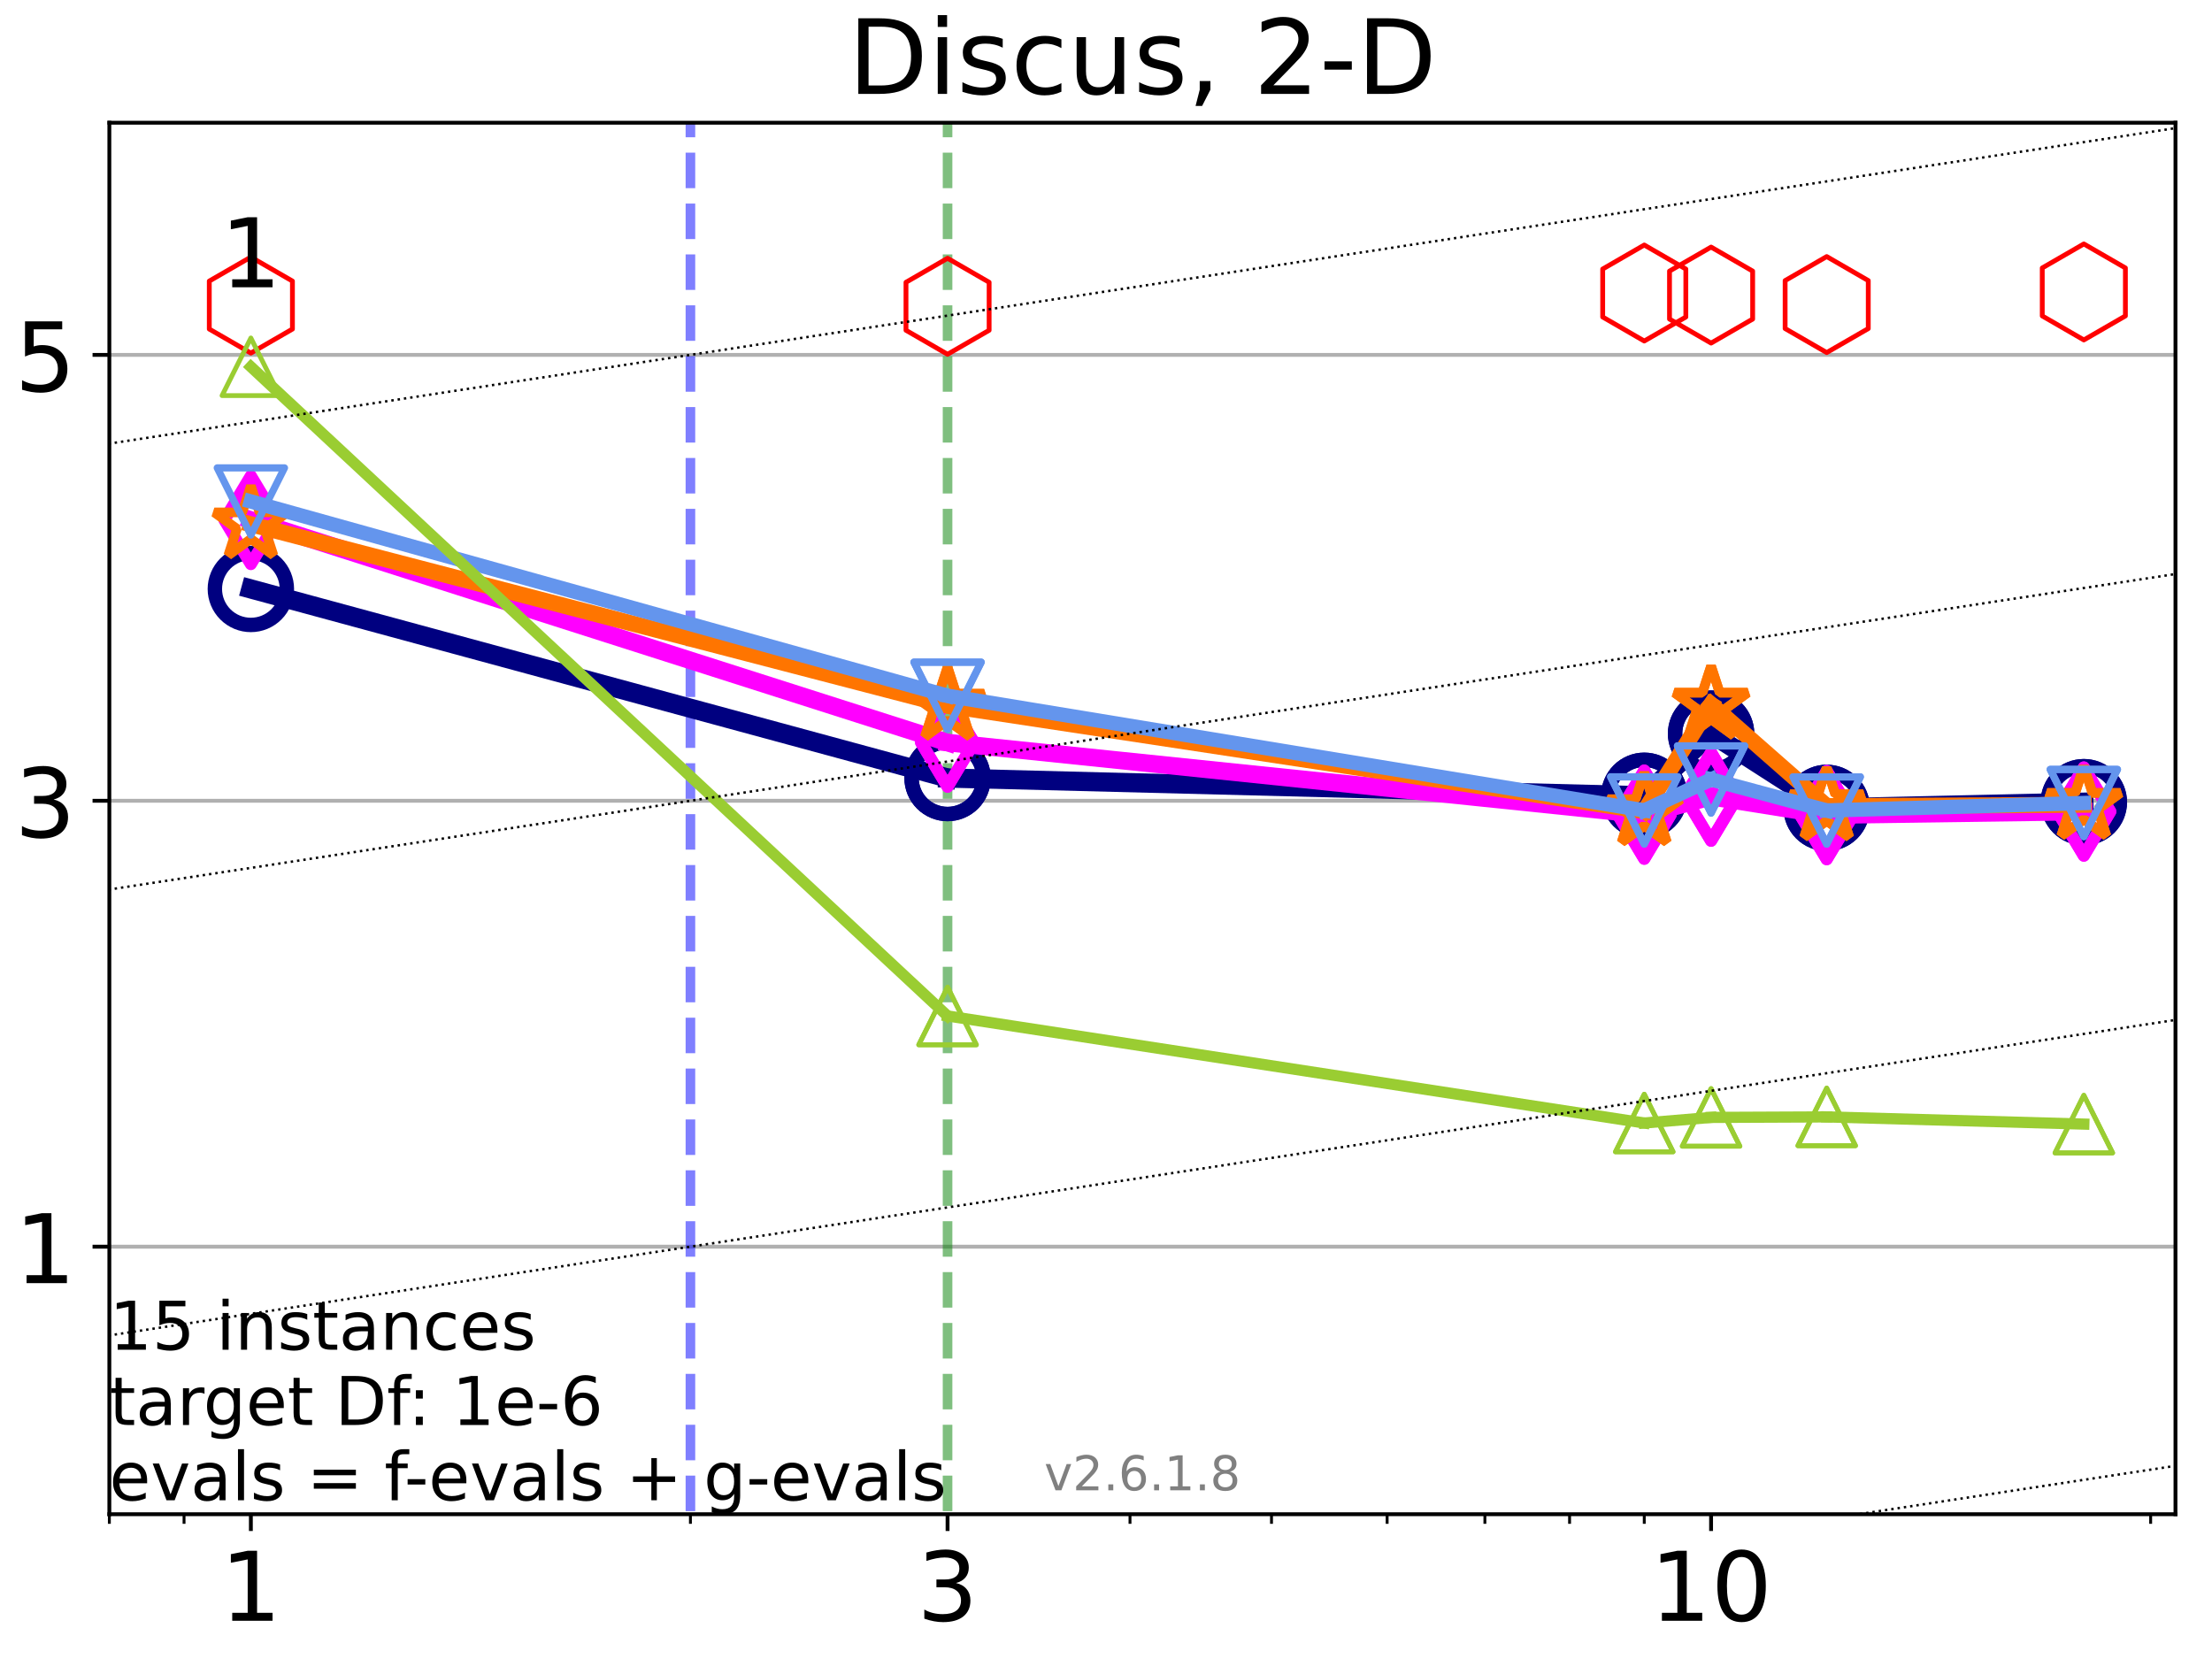 <?xml version="1.0" encoding="utf-8" standalone="no"?>
<!DOCTYPE svg PUBLIC "-//W3C//DTD SVG 1.1//EN"
  "http://www.w3.org/Graphics/SVG/1.1/DTD/svg11.dtd">
<!-- Created with matplotlib (https://matplotlib.org/) -->
<svg height="345.6pt" version="1.1" viewBox="0 0 460.8 345.6" width="460.8pt" xmlns="http://www.w3.org/2000/svg" xmlns:xlink="http://www.w3.org/1999/xlink">
 <defs>
  <style type="text/css">*{stroke-linecap:butt;stroke-linejoin:round;}</style>
 </defs>
 <g id="figure_1">
  <g id="patch_1">
   <path d="M 0 345.6 
L 460.8 345.6 
L 460.8 0 
L 0 0 
z
" style="fill:#ffffff;"/>
  </g>
  <g id="axes_1">
   <g id="patch_2">
    <path d="M 22.78 315.44 
L 453.192 315.44 
L 453.192 25.56 
L 22.78 25.56 
z
" style="fill:#ffffff;"/>
   </g>
   <g id="matplotlib.axis_1">
    <g id="xtick_1">
     <g id="line2d_1">
      <defs>
       <path d="M 0 0 
L 0 3.5 
" id="m866931b158" style="stroke:#000000;stroke-width:0.8;"/>
      </defs>
      <g>
       <use style="stroke:#000000;stroke-width:0.8;" x="52.259" xlink:href="#m866931b158" y="315.44"/>
      </g>
     </g>
     <g id="text_1">
      <!-- 1 -->
      <g transform="translate(45.897 337.637)scale(0.2 -0.2)">
       <defs>
        <path d="M 12.406 8.297 
L 28.516 8.297 
L 28.516 63.922 
L 10.984 60.406 
L 10.984 69.391 
L 28.422 72.906 
L 38.281 72.906 
L 38.281 8.297 
L 54.391 8.297 
L 54.391 0 
L 12.406 0 
z
" id="DejaVuSans-49"/>
       </defs>
       <use xlink:href="#DejaVuSans-49"/>
      </g>
     </g>
    </g>
    <g id="xtick_2">
     <g id="line2d_2">
      <g>
       <use style="stroke:#000000;stroke-width:0.8;" x="197.394" xlink:href="#m866931b158" y="315.44"/>
      </g>
     </g>
     <g id="text_2">
      <!-- 3 -->
      <g transform="translate(191.032 337.637)scale(0.2 -0.2)">
       <defs>
        <path d="M 40.578 39.312 
Q 47.656 37.797 51.625 33 
Q 55.609 28.219 55.609 21.188 
Q 55.609 10.406 48.188 4.484 
Q 40.766 -1.422 27.094 -1.422 
Q 22.516 -1.422 17.656 -0.516 
Q 12.797 0.391 7.625 2.203 
L 7.625 11.719 
Q 11.719 9.328 16.594 8.109 
Q 21.484 6.891 26.812 6.891 
Q 36.078 6.891 40.938 10.547 
Q 45.797 14.203 45.797 21.188 
Q 45.797 27.641 41.281 31.266 
Q 36.766 34.906 28.719 34.906 
L 20.219 34.906 
L 20.219 43.016 
L 29.109 43.016 
Q 36.375 43.016 40.234 45.922 
Q 44.094 48.828 44.094 54.297 
Q 44.094 59.906 40.109 62.906 
Q 36.141 65.922 28.719 65.922 
Q 24.656 65.922 20.016 65.031 
Q 15.375 64.156 9.812 62.312 
L 9.812 71.094 
Q 15.438 72.656 20.344 73.438 
Q 25.25 74.219 29.594 74.219 
Q 40.828 74.219 47.359 69.109 
Q 53.906 64.016 53.906 55.328 
Q 53.906 49.266 50.438 45.094 
Q 46.969 40.922 40.578 39.312 
z
" id="DejaVuSans-51"/>
       </defs>
       <use xlink:href="#DejaVuSans-51"/>
      </g>
     </g>
    </g>
    <g id="xtick_3">
     <g id="line2d_3">
      <g>
       <use style="stroke:#000000;stroke-width:0.8;" x="356.449" xlink:href="#m866931b158" y="315.44"/>
      </g>
     </g>
     <g id="text_3">
      <!-- 10 -->
      <g transform="translate(343.724 337.637)scale(0.2 -0.2)">
       <defs>
        <path d="M 31.781 66.406 
Q 24.172 66.406 20.328 58.906 
Q 16.5 51.422 16.5 36.375 
Q 16.5 21.391 20.328 13.891 
Q 24.172 6.391 31.781 6.391 
Q 39.453 6.391 43.281 13.891 
Q 47.125 21.391 47.125 36.375 
Q 47.125 51.422 43.281 58.906 
Q 39.453 66.406 31.781 66.406 
z
M 31.781 74.219 
Q 44.047 74.219 50.516 64.516 
Q 56.984 54.828 56.984 36.375 
Q 56.984 17.969 50.516 8.266 
Q 44.047 -1.422 31.781 -1.422 
Q 19.531 -1.422 13.062 8.266 
Q 6.594 17.969 6.594 36.375 
Q 6.594 54.828 13.062 64.516 
Q 19.531 74.219 31.781 74.219 
z
" id="DejaVuSans-48"/>
       </defs>
       <use xlink:href="#DejaVuSans-49"/>
       <use x="63.623" xlink:href="#DejaVuSans-48"/>
      </g>
     </g>
    </g>
    <g id="xtick_4">
     <g id="line2d_4">
      <defs>
       <path d="M 0 0 
L 0 2 
" id="m437625a1c5" style="stroke:#000000;stroke-width:0.6;"/>
      </defs>
      <g>
       <use style="stroke:#000000;stroke-width:0.6;" x="22.78" xlink:href="#m437625a1c5" y="315.44"/>
      </g>
     </g>
    </g>
    <g id="xtick_5">
     <g id="line2d_5">
      <g>
       <use style="stroke:#000000;stroke-width:0.6;" x="38.34" xlink:href="#m437625a1c5" y="315.44"/>
      </g>
     </g>
    </g>
    <g id="xtick_6">
     <g id="line2d_6">
      <g>
       <use style="stroke:#000000;stroke-width:0.6;" x="143.829" xlink:href="#m437625a1c5" y="315.44"/>
      </g>
     </g>
    </g>
    <g id="xtick_7">
     <g id="line2d_7">
      <g>
       <use style="stroke:#000000;stroke-width:0.6;" x="235.399" xlink:href="#m437625a1c5" y="315.44"/>
      </g>
     </g>
    </g>
    <g id="xtick_8">
     <g id="line2d_8">
      <g>
       <use style="stroke:#000000;stroke-width:0.6;" x="264.878" xlink:href="#m437625a1c5" y="315.44"/>
      </g>
     </g>
    </g>
    <g id="xtick_9">
     <g id="line2d_9">
      <g>
       <use style="stroke:#000000;stroke-width:0.6;" x="288.965" xlink:href="#m437625a1c5" y="315.44"/>
      </g>
     </g>
    </g>
    <g id="xtick_10">
     <g id="line2d_10">
      <g>
       <use style="stroke:#000000;stroke-width:0.6;" x="309.329" xlink:href="#m437625a1c5" y="315.44"/>
      </g>
     </g>
    </g>
    <g id="xtick_11">
     <g id="line2d_11">
      <g>
       <use style="stroke:#000000;stroke-width:0.6;" x="326.97" xlink:href="#m437625a1c5" y="315.44"/>
      </g>
     </g>
    </g>
    <g id="xtick_12">
     <g id="line2d_12">
      <g>
       <use style="stroke:#000000;stroke-width:0.6;" x="342.53" xlink:href="#m437625a1c5" y="315.44"/>
      </g>
     </g>
    </g>
    <g id="xtick_13">
     <g id="line2d_13">
      <g>
       <use style="stroke:#000000;stroke-width:0.6;" x="448.019" xlink:href="#m437625a1c5" y="315.44"/>
      </g>
     </g>
    </g>
   </g>
   <g id="matplotlib.axis_2">
    <g id="ytick_1">
     <g id="line2d_14">
      <path clip-path="url(#pe4fa35b683)" d="M 22.78 259.706 
L 453.192 259.706 
" style="fill:none;stroke:#b0b0b0;stroke-linecap:square;stroke-width:0.8;"/>
     </g>
     <g id="line2d_15">
      <defs>
       <path d="M 0 0 
L -3.5 0 
" id="m5574d5529e" style="stroke:#000000;stroke-width:0.8;"/>
      </defs>
      <g>
       <use style="stroke:#000000;stroke-width:0.8;" x="22.78" xlink:href="#m5574d5529e" y="259.706"/>
      </g>
     </g>
     <g id="text_4">
      <!-- 1 -->
      <g transform="translate(3.055 267.305)scale(0.2 -0.2)">
       <use xlink:href="#DejaVuSans-49"/>
      </g>
     </g>
    </g>
    <g id="ytick_2">
     <g id="line2d_16">
      <path clip-path="url(#pe4fa35b683)" d="M 22.78 166.817 
L 453.192 166.817 
" style="fill:none;stroke:#b0b0b0;stroke-linecap:square;stroke-width:0.8;"/>
     </g>
     <g id="line2d_17">
      <g>
       <use style="stroke:#000000;stroke-width:0.8;" x="22.78" xlink:href="#m5574d5529e" y="166.817"/>
      </g>
     </g>
     <g id="text_5">
      <!-- 3 -->
      <g transform="translate(3.055 174.415)scale(0.2 -0.2)">
       <use xlink:href="#DejaVuSans-51"/>
      </g>
     </g>
    </g>
    <g id="ytick_3">
     <g id="line2d_18">
      <path clip-path="url(#pe4fa35b683)" d="M 22.78 73.927 
L 453.192 73.927 
" style="fill:none;stroke:#b0b0b0;stroke-linecap:square;stroke-width:0.8;"/>
     </g>
     <g id="line2d_19">
      <g>
       <use style="stroke:#000000;stroke-width:0.8;" x="22.78" xlink:href="#m5574d5529e" y="73.927"/>
      </g>
     </g>
     <g id="text_6">
      <!-- 5 -->
      <g transform="translate(3.055 81.526)scale(0.2 -0.2)">
       <defs>
        <path d="M 10.797 72.906 
L 49.516 72.906 
L 49.516 64.594 
L 19.828 64.594 
L 19.828 46.734 
Q 21.969 47.469 24.109 47.828 
Q 26.266 48.188 28.422 48.188 
Q 40.625 48.188 47.75 41.5 
Q 54.891 34.812 54.891 23.391 
Q 54.891 11.625 47.562 5.094 
Q 40.234 -1.422 26.906 -1.422 
Q 22.312 -1.422 17.547 -0.641 
Q 12.797 0.141 7.719 1.703 
L 7.719 11.625 
Q 12.109 9.234 16.797 8.062 
Q 21.484 6.891 26.703 6.891 
Q 35.156 6.891 40.078 11.328 
Q 45.016 15.766 45.016 23.391 
Q 45.016 31 40.078 35.438 
Q 35.156 39.891 26.703 39.891 
Q 22.75 39.891 18.812 39.016 
Q 14.891 38.141 10.797 36.281 
z
" id="DejaVuSans-53"/>
       </defs>
       <use xlink:href="#DejaVuSans-53"/>
      </g>
     </g>
    </g>
   </g>
   <g id="LineCollection_1">
    <path clip-path="url(#pe4fa35b683)" d="M 143.829 346.6 
L 143.829 25.56 
" style="fill:none;stroke:#0000ff;stroke-dasharray:7.4,3.2;stroke-dashoffset:0;stroke-opacity:0.5;stroke-width:2;"/>
   </g>
   <g id="LineCollection_2">
    <path clip-path="url(#pe4fa35b683)" d="M 197.394 346.6 
L 197.394 25.56 
" style="fill:none;stroke:#008000;stroke-dasharray:7.4,3.2;stroke-dashoffset:0;stroke-opacity:0.5;stroke-width:2;"/>
   </g>
   <g id="line2d_20">
    <path clip-path="url(#pe4fa35b683)" d="M 52.259 122.688 
L 197.394 162.079 
" style="fill:none;stroke:#000080;stroke-linecap:square;stroke-width:4;"/>
    <defs>
     <path d="M 0 7.5 
C 1.989 7.5 3.897 6.71 5.303 5.303 
C 6.71 3.897 7.5 1.989 7.5 0 
C 7.5 -1.989 6.71 -3.897 5.303 -5.303 
C 3.897 -6.71 1.989 -7.5 0 -7.5 
C -1.989 -7.5 -3.897 -6.71 -5.303 -5.303 
C -6.71 -3.897 -7.5 -1.989 -7.5 0 
C -7.5 1.989 -6.71 3.897 -5.303 5.303 
C -3.897 6.71 -1.989 7.5 0 7.5 
z
" id="m27de93d68c" style="stroke:#000080;stroke-width:3;"/>
    </defs>
    <g clip-path="url(#pe4fa35b683)">
     <use style="fill-opacity:0;stroke:#000080;stroke-width:3;" x="52.259" xlink:href="#m27de93d68c" y="122.688"/>
     <use style="fill-opacity:0;stroke:#000080;stroke-width:3;" x="197.394" xlink:href="#m27de93d68c" y="162.079"/>
    </g>
   </g>
   <g id="line2d_21">
    <path clip-path="url(#pe4fa35b683)" d="M 197.394 162.079 
L 342.53 165.78 
" style="fill:none;stroke:#000080;stroke-linecap:square;stroke-width:4;"/>
    <g clip-path="url(#pe4fa35b683)">
     <use style="fill-opacity:0;stroke:#000080;stroke-width:3;" x="197.394" xlink:href="#m27de93d68c" y="162.079"/>
     <use style="fill-opacity:0;stroke:#000080;stroke-width:3;" x="342.53" xlink:href="#m27de93d68c" y="165.78"/>
    </g>
   </g>
   <g id="line2d_22">
    <path clip-path="url(#pe4fa35b683)" d="M 342.53 165.78 
L 356.449 152.824 
" style="fill:none;stroke:#000080;stroke-linecap:square;stroke-width:4;"/>
    <g clip-path="url(#pe4fa35b683)">
     <use style="fill-opacity:0;stroke:#000080;stroke-width:3;" x="342.53" xlink:href="#m27de93d68c" y="165.78"/>
     <use style="fill-opacity:0;stroke:#000080;stroke-width:3;" x="356.449" xlink:href="#m27de93d68c" y="152.824"/>
    </g>
   </g>
   <g id="line2d_23">
    <path clip-path="url(#pe4fa35b683)" d="M 356.449 152.824 
L 380.535 168.3 
" style="fill:none;stroke:#000080;stroke-linecap:square;stroke-width:4;"/>
    <g clip-path="url(#pe4fa35b683)">
     <use style="fill-opacity:0;stroke:#000080;stroke-width:3;" x="356.449" xlink:href="#m27de93d68c" y="152.824"/>
     <use style="fill-opacity:0;stroke:#000080;stroke-width:3;" x="380.535" xlink:href="#m27de93d68c" y="168.3"/>
    </g>
   </g>
   <g id="line2d_24">
    <path clip-path="url(#pe4fa35b683)" d="M 380.535 168.3 
L 434.1 167.109 
" style="fill:none;stroke:#000080;stroke-linecap:square;stroke-width:4;"/>
    <g clip-path="url(#pe4fa35b683)">
     <use style="fill-opacity:0;stroke:#000080;stroke-width:3;" x="380.535" xlink:href="#m27de93d68c" y="168.3"/>
     <use style="fill-opacity:0;stroke:#000080;stroke-width:3;" x="434.1" xlink:href="#m27de93d68c" y="167.109"/>
    </g>
   </g>
   <g id="line2d_25">
    <path clip-path="url(#pe4fa35b683)" d="M 434.1 167.109 
" style="fill:none;stroke:#000080;stroke-linecap:square;stroke-width:4;"/>
    <g clip-path="url(#pe4fa35b683)">
     <use style="fill-opacity:0;stroke:#000080;stroke-width:3;" x="434.1" xlink:href="#m27de93d68c" y="167.109"/>
    </g>
   </g>
   <g id="line2d_26"/>
   <g id="line2d_27">
    <path clip-path="url(#pe4fa35b683)" d="M 52.259 108.326 
L 197.394 154.689 
" style="fill:none;stroke:#ff00ff;stroke-linecap:square;stroke-width:3.667;"/>
    <defs>
     <path d="M -0 9.192 
L 5.515 0 
L 0 -9.192 
L -5.515 -0 
z
" id="mb7e60a0a68" style="stroke:#ff00ff;stroke-linejoin:miter;stroke-width:2.5;"/>
    </defs>
    <g clip-path="url(#pe4fa35b683)">
     <use style="fill-opacity:0;stroke:#ff00ff;stroke-linejoin:miter;stroke-width:2.5;" x="52.259" xlink:href="#mb7e60a0a68" y="108.326"/>
     <use style="fill-opacity:0;stroke:#ff00ff;stroke-linejoin:miter;stroke-width:2.5;" x="197.394" xlink:href="#mb7e60a0a68" y="154.689"/>
    </g>
   </g>
   <g id="line2d_28">
    <path clip-path="url(#pe4fa35b683)" d="M 197.394 154.689 
L 342.53 169.709 
" style="fill:none;stroke:#ff00ff;stroke-linecap:square;stroke-width:3.667;"/>
    <g clip-path="url(#pe4fa35b683)">
     <use style="fill-opacity:0;stroke:#ff00ff;stroke-linejoin:miter;stroke-width:2.5;" x="197.394" xlink:href="#mb7e60a0a68" y="154.689"/>
     <use style="fill-opacity:0;stroke:#ff00ff;stroke-linejoin:miter;stroke-width:2.5;" x="342.53" xlink:href="#mb7e60a0a68" y="169.709"/>
    </g>
   </g>
   <g id="line2d_29">
    <path clip-path="url(#pe4fa35b683)" d="M 342.53 169.709 
L 356.449 165.953 
" style="fill:none;stroke:#ff00ff;stroke-linecap:square;stroke-width:3.667;"/>
    <g clip-path="url(#pe4fa35b683)">
     <use style="fill-opacity:0;stroke:#ff00ff;stroke-linejoin:miter;stroke-width:2.5;" x="342.53" xlink:href="#mb7e60a0a68" y="169.709"/>
     <use style="fill-opacity:0;stroke:#ff00ff;stroke-linejoin:miter;stroke-width:2.5;" x="356.449" xlink:href="#mb7e60a0a68" y="165.953"/>
    </g>
   </g>
   <g id="line2d_30">
    <path clip-path="url(#pe4fa35b683)" d="M 356.449 165.953 
L 380.535 169.797 
" style="fill:none;stroke:#ff00ff;stroke-linecap:square;stroke-width:3.667;"/>
    <g clip-path="url(#pe4fa35b683)">
     <use style="fill-opacity:0;stroke:#ff00ff;stroke-linejoin:miter;stroke-width:2.5;" x="356.449" xlink:href="#mb7e60a0a68" y="165.953"/>
     <use style="fill-opacity:0;stroke:#ff00ff;stroke-linejoin:miter;stroke-width:2.5;" x="380.535" xlink:href="#mb7e60a0a68" y="169.797"/>
    </g>
   </g>
   <g id="line2d_31">
    <path clip-path="url(#pe4fa35b683)" d="M 380.535 169.797 
L 434.1 169.06 
" style="fill:none;stroke:#ff00ff;stroke-linecap:square;stroke-width:3.667;"/>
    <g clip-path="url(#pe4fa35b683)">
     <use style="fill-opacity:0;stroke:#ff00ff;stroke-linejoin:miter;stroke-width:2.5;" x="380.535" xlink:href="#mb7e60a0a68" y="169.797"/>
     <use style="fill-opacity:0;stroke:#ff00ff;stroke-linejoin:miter;stroke-width:2.5;" x="434.1" xlink:href="#mb7e60a0a68" y="169.06"/>
    </g>
   </g>
   <g id="line2d_32">
    <path clip-path="url(#pe4fa35b683)" d="M 434.1 169.06 
" style="fill:none;stroke:#ff00ff;stroke-linecap:square;stroke-width:3.667;"/>
    <g clip-path="url(#pe4fa35b683)">
     <use style="fill-opacity:0;stroke:#ff00ff;stroke-linejoin:miter;stroke-width:2.5;" x="434.1" xlink:href="#mb7e60a0a68" y="169.06"/>
    </g>
   </g>
   <g id="line2d_33"/>
   <g id="line2d_34">
    <path clip-path="url(#pe4fa35b683)" d="M 52.259 109.215 
L 197.394 146.988 
" style="fill:none;stroke:#ff7500;stroke-linecap:square;stroke-width:3.333;"/>
    <defs>
     <path d="M 0 -8 
L -1.796 -2.472 
L -7.608 -2.472 
L -2.906 0.944 
L -4.702 6.472 
L -0 3.056 
L 4.702 6.472 
L 2.906 0.944 
L 7.608 -2.472 
L 1.796 -2.472 
z
" id="m58e9263ff6" style="stroke:#ff7500;stroke-linejoin:bevel;stroke-width:2;"/>
    </defs>
    <g clip-path="url(#pe4fa35b683)">
     <use style="fill-opacity:0;stroke:#ff7500;stroke-linejoin:bevel;stroke-width:2;" x="52.259" xlink:href="#m58e9263ff6" y="109.215"/>
     <use style="fill-opacity:0;stroke:#ff7500;stroke-linejoin:bevel;stroke-width:2;" x="197.394" xlink:href="#m58e9263ff6" y="146.988"/>
    </g>
   </g>
   <g id="line2d_35">
    <path clip-path="url(#pe4fa35b683)" d="M 197.394 146.988 
L 342.53 168.97 
" style="fill:none;stroke:#ff7500;stroke-linecap:square;stroke-width:3.333;"/>
    <g clip-path="url(#pe4fa35b683)">
     <use style="fill-opacity:0;stroke:#ff7500;stroke-linejoin:bevel;stroke-width:2;" x="197.394" xlink:href="#m58e9263ff6" y="146.988"/>
     <use style="fill-opacity:0;stroke:#ff7500;stroke-linejoin:bevel;stroke-width:2;" x="342.53" xlink:href="#m58e9263ff6" y="168.97"/>
    </g>
   </g>
   <g id="line2d_36">
    <path clip-path="url(#pe4fa35b683)" d="M 342.53 168.97 
L 356.449 146.769 
" style="fill:none;stroke:#ff7500;stroke-linecap:square;stroke-width:3.333;"/>
    <g clip-path="url(#pe4fa35b683)">
     <use style="fill-opacity:0;stroke:#ff7500;stroke-linejoin:bevel;stroke-width:2;" x="342.53" xlink:href="#m58e9263ff6" y="168.97"/>
     <use style="fill-opacity:0;stroke:#ff7500;stroke-linejoin:bevel;stroke-width:2;" x="356.449" xlink:href="#m58e9263ff6" y="146.769"/>
    </g>
   </g>
   <g id="line2d_37">
    <path clip-path="url(#pe4fa35b683)" d="M 356.449 146.769 
L 380.535 167.932 
" style="fill:none;stroke:#ff7500;stroke-linecap:square;stroke-width:3.333;"/>
    <g clip-path="url(#pe4fa35b683)">
     <use style="fill-opacity:0;stroke:#ff7500;stroke-linejoin:bevel;stroke-width:2;" x="356.449" xlink:href="#m58e9263ff6" y="146.769"/>
     <use style="fill-opacity:0;stroke:#ff7500;stroke-linejoin:bevel;stroke-width:2;" x="380.535" xlink:href="#m58e9263ff6" y="167.932"/>
    </g>
   </g>
   <g id="line2d_38">
    <path clip-path="url(#pe4fa35b683)" d="M 380.535 167.932 
L 434.1 167.649 
" style="fill:none;stroke:#ff7500;stroke-linecap:square;stroke-width:3.333;"/>
    <g clip-path="url(#pe4fa35b683)">
     <use style="fill-opacity:0;stroke:#ff7500;stroke-linejoin:bevel;stroke-width:2;" x="380.535" xlink:href="#m58e9263ff6" y="167.932"/>
     <use style="fill-opacity:0;stroke:#ff7500;stroke-linejoin:bevel;stroke-width:2;" x="434.1" xlink:href="#m58e9263ff6" y="167.649"/>
    </g>
   </g>
   <g id="line2d_39">
    <path clip-path="url(#pe4fa35b683)" d="M 434.1 167.649 
" style="fill:none;stroke:#ff7500;stroke-linecap:square;stroke-width:3.333;"/>
    <g clip-path="url(#pe4fa35b683)">
     <use style="fill-opacity:0;stroke:#ff7500;stroke-linejoin:bevel;stroke-width:2;" x="434.1" xlink:href="#m58e9263ff6" y="167.649"/>
    </g>
   </g>
   <g id="line2d_40"/>
   <g id="line2d_41">
    <path clip-path="url(#pe4fa35b683)" d="M 52.259 104.468 
L 197.394 144.945 
" style="fill:none;stroke:#6495ed;stroke-linecap:square;stroke-width:3;"/>
    <defs>
     <path d="M -0 7 
L 7 -7 
L -7 -7 
z
" id="m5456e108eb" style="stroke:#6495ed;stroke-linejoin:miter;stroke-width:1.5;"/>
    </defs>
    <g clip-path="url(#pe4fa35b683)">
     <use style="fill-opacity:0;stroke:#6495ed;stroke-linejoin:miter;stroke-width:1.5;" x="52.259" xlink:href="#m5456e108eb" y="104.468"/>
     <use style="fill-opacity:0;stroke:#6495ed;stroke-linejoin:miter;stroke-width:1.5;" x="197.394" xlink:href="#m5456e108eb" y="144.945"/>
    </g>
   </g>
   <g id="line2d_42">
    <path clip-path="url(#pe4fa35b683)" d="M 197.394 144.945 
L 342.53 168.828 
" style="fill:none;stroke:#6495ed;stroke-linecap:square;stroke-width:3;"/>
    <g clip-path="url(#pe4fa35b683)">
     <use style="fill-opacity:0;stroke:#6495ed;stroke-linejoin:miter;stroke-width:1.5;" x="197.394" xlink:href="#m5456e108eb" y="144.945"/>
     <use style="fill-opacity:0;stroke:#6495ed;stroke-linejoin:miter;stroke-width:1.5;" x="342.53" xlink:href="#m5456e108eb" y="168.828"/>
    </g>
   </g>
   <g id="line2d_43">
    <path clip-path="url(#pe4fa35b683)" d="M 342.53 168.828 
L 356.449 162.38 
" style="fill:none;stroke:#6495ed;stroke-linecap:square;stroke-width:3;"/>
    <g clip-path="url(#pe4fa35b683)">
     <use style="fill-opacity:0;stroke:#6495ed;stroke-linejoin:miter;stroke-width:1.5;" x="342.53" xlink:href="#m5456e108eb" y="168.828"/>
     <use style="fill-opacity:0;stroke:#6495ed;stroke-linejoin:miter;stroke-width:1.5;" x="356.449" xlink:href="#m5456e108eb" y="162.38"/>
    </g>
   </g>
   <g id="line2d_44">
    <path clip-path="url(#pe4fa35b683)" d="M 356.449 162.38 
L 380.535 168.84 
" style="fill:none;stroke:#6495ed;stroke-linecap:square;stroke-width:3;"/>
    <g clip-path="url(#pe4fa35b683)">
     <use style="fill-opacity:0;stroke:#6495ed;stroke-linejoin:miter;stroke-width:1.5;" x="356.449" xlink:href="#m5456e108eb" y="162.38"/>
     <use style="fill-opacity:0;stroke:#6495ed;stroke-linejoin:miter;stroke-width:1.5;" x="380.535" xlink:href="#m5456e108eb" y="168.84"/>
    </g>
   </g>
   <g id="line2d_45">
    <path clip-path="url(#pe4fa35b683)" d="M 380.535 168.84 
L 434.1 167.288 
" style="fill:none;stroke:#6495ed;stroke-linecap:square;stroke-width:3;"/>
    <g clip-path="url(#pe4fa35b683)">
     <use style="fill-opacity:0;stroke:#6495ed;stroke-linejoin:miter;stroke-width:1.5;" x="380.535" xlink:href="#m5456e108eb" y="168.84"/>
     <use style="fill-opacity:0;stroke:#6495ed;stroke-linejoin:miter;stroke-width:1.5;" x="434.1" xlink:href="#m5456e108eb" y="167.288"/>
    </g>
   </g>
   <g id="line2d_46">
    <path clip-path="url(#pe4fa35b683)" d="M 434.1 167.288 
" style="fill:none;stroke:#6495ed;stroke-linecap:square;stroke-width:3;"/>
    <g clip-path="url(#pe4fa35b683)">
     <use style="fill-opacity:0;stroke:#6495ed;stroke-linejoin:miter;stroke-width:1.5;" x="434.1" xlink:href="#m5456e108eb" y="167.288"/>
    </g>
   </g>
   <g id="line2d_47"/>
   <g id="line2d_48">
    <defs>
     <path d="M 0 -10 
L -8.66 -5 
L -8.66 5 
L -0 10 
L 8.66 5 
L 8.66 -5 
z
" id="ma31f4aae48" style="stroke:#ff0000;stroke-linejoin:miter;"/>
    </defs>
    <g clip-path="url(#pe4fa35b683)">
     <use style="fill-opacity:0;stroke:#ff0000;stroke-linejoin:miter;" x="52.259" xlink:href="#ma31f4aae48" y="63.551"/>
     <use style="fill-opacity:0;stroke:#ff0000;stroke-linejoin:miter;" x="197.394" xlink:href="#ma31f4aae48" y="63.804"/>
     <use style="fill-opacity:0;stroke:#ff0000;stroke-linejoin:miter;" x="342.53" xlink:href="#ma31f4aae48" y="61.041"/>
     <use style="fill-opacity:0;stroke:#ff0000;stroke-linejoin:miter;" x="356.449" xlink:href="#ma31f4aae48" y="61.471"/>
     <use style="fill-opacity:0;stroke:#ff0000;stroke-linejoin:miter;" x="380.535" xlink:href="#ma31f4aae48" y="63.448"/>
     <use style="fill-opacity:0;stroke:#ff0000;stroke-linejoin:miter;" x="434.1" xlink:href="#ma31f4aae48" y="60.817"/>
    </g>
   </g>
   <g id="line2d_49"/>
   <g id="line2d_50">
    <path clip-path="url(#pe4fa35b683)" d="M 52.259 76.408 
L 197.394 211.647 
" style="fill:none;stroke:#9acd32;stroke-linecap:square;stroke-width:2.333;"/>
    <defs>
     <path d="M 0 -6 
L -6 6 
L 6 6 
z
" id="m16074b1a5d" style="stroke:#9acd32;stroke-linejoin:miter;"/>
    </defs>
    <g clip-path="url(#pe4fa35b683)">
     <use style="fill-opacity:0;stroke:#9acd32;stroke-linejoin:miter;" x="52.259" xlink:href="#m16074b1a5d" y="76.408"/>
     <use style="fill-opacity:0;stroke:#9acd32;stroke-linejoin:miter;" x="197.394" xlink:href="#m16074b1a5d" y="211.647"/>
    </g>
   </g>
   <g id="line2d_51">
    <path clip-path="url(#pe4fa35b683)" d="M 197.394 211.647 
L 342.53 233.944 
" style="fill:none;stroke:#9acd32;stroke-linecap:square;stroke-width:2.333;"/>
    <g clip-path="url(#pe4fa35b683)">
     <use style="fill-opacity:0;stroke:#9acd32;stroke-linejoin:miter;" x="197.394" xlink:href="#m16074b1a5d" y="211.647"/>
     <use style="fill-opacity:0;stroke:#9acd32;stroke-linejoin:miter;" x="342.53" xlink:href="#m16074b1a5d" y="233.944"/>
    </g>
   </g>
   <g id="line2d_52">
    <path clip-path="url(#pe4fa35b683)" d="M 342.53 233.944 
L 356.449 232.778 
" style="fill:none;stroke:#9acd32;stroke-linecap:square;stroke-width:2.333;"/>
    <g clip-path="url(#pe4fa35b683)">
     <use style="fill-opacity:0;stroke:#9acd32;stroke-linejoin:miter;" x="342.53" xlink:href="#m16074b1a5d" y="233.944"/>
     <use style="fill-opacity:0;stroke:#9acd32;stroke-linejoin:miter;" x="356.449" xlink:href="#m16074b1a5d" y="232.778"/>
    </g>
   </g>
   <g id="line2d_53">
    <path clip-path="url(#pe4fa35b683)" d="M 356.449 232.778 
L 380.535 232.672 
" style="fill:none;stroke:#9acd32;stroke-linecap:square;stroke-width:2.333;"/>
    <g clip-path="url(#pe4fa35b683)">
     <use style="fill-opacity:0;stroke:#9acd32;stroke-linejoin:miter;" x="356.449" xlink:href="#m16074b1a5d" y="232.778"/>
     <use style="fill-opacity:0;stroke:#9acd32;stroke-linejoin:miter;" x="380.535" xlink:href="#m16074b1a5d" y="232.672"/>
    </g>
   </g>
   <g id="line2d_54">
    <path clip-path="url(#pe4fa35b683)" d="M 380.535 232.672 
L 434.1 234.17 
" style="fill:none;stroke:#9acd32;stroke-linecap:square;stroke-width:2.333;"/>
    <g clip-path="url(#pe4fa35b683)">
     <use style="fill-opacity:0;stroke:#9acd32;stroke-linejoin:miter;" x="380.535" xlink:href="#m16074b1a5d" y="232.672"/>
     <use style="fill-opacity:0;stroke:#9acd32;stroke-linejoin:miter;" x="434.1" xlink:href="#m16074b1a5d" y="234.17"/>
    </g>
   </g>
   <g id="line2d_55">
    <path clip-path="url(#pe4fa35b683)" d="M 434.1 234.17 
" style="fill:none;stroke:#9acd32;stroke-linecap:square;stroke-width:2.333;"/>
    <g clip-path="url(#pe4fa35b683)">
     <use style="fill-opacity:0;stroke:#9acd32;stroke-linejoin:miter;" x="434.1" xlink:href="#m16074b1a5d" y="234.17"/>
    </g>
   </g>
   <g id="line2d_56"/>
   <g id="line2d_57">
    <path clip-path="url(#pe4fa35b683)" d="M 183.099 346.6 
L 461.8 304.047 
" style="fill:none;stroke:#000000;stroke-dasharray:0.5,0.825;stroke-dashoffset:0;stroke-width:0.5;"/>
   </g>
   <g id="line2d_58">
    <path clip-path="url(#pe4fa35b683)" d="M -1 281.819 
L 461.8 211.157 
" style="fill:none;stroke:#000000;stroke-dasharray:0.5,0.825;stroke-dashoffset:0;stroke-width:0.5;"/>
   </g>
   <g id="line2d_59">
    <path clip-path="url(#pe4fa35b683)" d="M -1 188.93 
L 461.8 118.268 
" style="fill:none;stroke:#000000;stroke-dasharray:0.5,0.825;stroke-dashoffset:0;stroke-width:0.5;"/>
   </g>
   <g id="line2d_60">
    <path clip-path="url(#pe4fa35b683)" d="M -1 96.04 
L 461.8 25.378 
" style="fill:none;stroke:#000000;stroke-dasharray:0.5,0.825;stroke-dashoffset:0;stroke-width:0.5;"/>
   </g>
   <g id="line2d_61">
    <path clip-path="url(#pe4fa35b683)" d="M -1 3.151 
L 26.185 -1 
" style="fill:none;stroke:#000000;stroke-dasharray:0.5,0.825;stroke-dashoffset:0;stroke-width:0.5;"/>
   </g>
   <g id="patch_3">
    <path d="M 22.78 315.44 
L 22.78 25.56 
" style="fill:none;stroke:#000000;stroke-linecap:square;stroke-linejoin:miter;stroke-width:0.8;"/>
   </g>
   <g id="patch_4">
    <path d="M 453.192 315.44 
L 453.192 25.56 
" style="fill:none;stroke:#000000;stroke-linecap:square;stroke-linejoin:miter;stroke-width:0.8;"/>
   </g>
   <g id="patch_5">
    <path d="M 22.78 315.44 
L 453.192 315.44 
" style="fill:none;stroke:#000000;stroke-linecap:square;stroke-linejoin:miter;stroke-width:0.8;"/>
   </g>
   <g id="patch_6">
    <path d="M 22.78 25.56 
L 453.192 25.56 
" style="fill:none;stroke:#000000;stroke-linecap:square;stroke-linejoin:miter;stroke-width:0.8;"/>
   </g>
   <g id="text_7">
    <!-- 1 -->
    <g transform="translate(45.897 59.84)scale(0.2 -0.2)">
     <use xlink:href="#DejaVuSans-49"/>
    </g>
   </g>
   <g id="text_8">
    <!-- 15 instances -->
    <g transform="translate(22.78 281.175)scale(0.14 -0.14)">
     <defs>
      <path id="DejaVuSans-32"/>
      <path d="M 9.422 54.688 
L 18.406 54.688 
L 18.406 0 
L 9.422 0 
z
M 9.422 75.984 
L 18.406 75.984 
L 18.406 64.594 
L 9.422 64.594 
z
" id="DejaVuSans-105"/>
      <path d="M 54.891 33.016 
L 54.891 0 
L 45.906 0 
L 45.906 32.719 
Q 45.906 40.484 42.875 44.328 
Q 39.844 48.188 33.797 48.188 
Q 26.516 48.188 22.312 43.547 
Q 18.109 38.922 18.109 30.906 
L 18.109 0 
L 9.078 0 
L 9.078 54.688 
L 18.109 54.688 
L 18.109 46.188 
Q 21.344 51.125 25.703 53.562 
Q 30.078 56 35.797 56 
Q 45.219 56 50.047 50.172 
Q 54.891 44.344 54.891 33.016 
z
" id="DejaVuSans-110"/>
      <path d="M 44.281 53.078 
L 44.281 44.578 
Q 40.484 46.531 36.375 47.5 
Q 32.281 48.484 27.875 48.484 
Q 21.188 48.484 17.844 46.438 
Q 14.5 44.391 14.5 40.281 
Q 14.5 37.156 16.891 35.375 
Q 19.281 33.594 26.516 31.984 
L 29.594 31.297 
Q 39.156 29.25 43.188 25.516 
Q 47.219 21.781 47.219 15.094 
Q 47.219 7.469 41.188 3.016 
Q 35.156 -1.422 24.609 -1.422 
Q 20.219 -1.422 15.453 -0.562 
Q 10.688 0.297 5.422 2 
L 5.422 11.281 
Q 10.406 8.688 15.234 7.391 
Q 20.062 6.109 24.812 6.109 
Q 31.156 6.109 34.562 8.281 
Q 37.984 10.453 37.984 14.406 
Q 37.984 18.062 35.516 20.016 
Q 33.062 21.969 24.703 23.781 
L 21.578 24.516 
Q 13.234 26.266 9.516 29.906 
Q 5.812 33.547 5.812 39.891 
Q 5.812 47.609 11.281 51.797 
Q 16.75 56 26.812 56 
Q 31.781 56 36.172 55.266 
Q 40.578 54.547 44.281 53.078 
z
" id="DejaVuSans-115"/>
      <path d="M 18.312 70.219 
L 18.312 54.688 
L 36.812 54.688 
L 36.812 47.703 
L 18.312 47.703 
L 18.312 18.016 
Q 18.312 11.328 20.141 9.422 
Q 21.969 7.516 27.594 7.516 
L 36.812 7.516 
L 36.812 0 
L 27.594 0 
Q 17.188 0 13.234 3.875 
Q 9.281 7.766 9.281 18.016 
L 9.281 47.703 
L 2.688 47.703 
L 2.688 54.688 
L 9.281 54.688 
L 9.281 70.219 
z
" id="DejaVuSans-116"/>
      <path d="M 34.281 27.484 
Q 23.391 27.484 19.188 25 
Q 14.984 22.516 14.984 16.5 
Q 14.984 11.719 18.141 8.906 
Q 21.297 6.109 26.703 6.109 
Q 34.188 6.109 38.703 11.406 
Q 43.219 16.703 43.219 25.484 
L 43.219 27.484 
z
M 52.203 31.203 
L 52.203 0 
L 43.219 0 
L 43.219 8.297 
Q 40.141 3.328 35.547 0.953 
Q 30.953 -1.422 24.312 -1.422 
Q 15.922 -1.422 10.953 3.297 
Q 6 8.016 6 15.922 
Q 6 25.141 12.172 29.828 
Q 18.359 34.516 30.609 34.516 
L 43.219 34.516 
L 43.219 35.406 
Q 43.219 41.609 39.141 45 
Q 35.062 48.391 27.688 48.391 
Q 23 48.391 18.547 47.266 
Q 14.109 46.141 10.016 43.891 
L 10.016 52.203 
Q 14.938 54.109 19.578 55.047 
Q 24.219 56 28.609 56 
Q 40.484 56 46.344 49.844 
Q 52.203 43.703 52.203 31.203 
z
" id="DejaVuSans-97"/>
      <path d="M 48.781 52.594 
L 48.781 44.188 
Q 44.969 46.297 41.141 47.344 
Q 37.312 48.391 33.406 48.391 
Q 24.656 48.391 19.812 42.844 
Q 14.984 37.312 14.984 27.297 
Q 14.984 17.281 19.812 11.734 
Q 24.656 6.203 33.406 6.203 
Q 37.312 6.203 41.141 7.25 
Q 44.969 8.297 48.781 10.406 
L 48.781 2.094 
Q 45.016 0.344 40.984 -0.531 
Q 36.969 -1.422 32.422 -1.422 
Q 20.062 -1.422 12.781 6.344 
Q 5.516 14.109 5.516 27.297 
Q 5.516 40.672 12.859 48.328 
Q 20.219 56 33.016 56 
Q 37.156 56 41.109 55.141 
Q 45.062 54.297 48.781 52.594 
z
" id="DejaVuSans-99"/>
      <path d="M 56.203 29.594 
L 56.203 25.203 
L 14.891 25.203 
Q 15.484 15.922 20.484 11.062 
Q 25.484 6.203 34.422 6.203 
Q 39.594 6.203 44.453 7.469 
Q 49.312 8.734 54.109 11.281 
L 54.109 2.781 
Q 49.266 0.734 44.188 -0.344 
Q 39.109 -1.422 33.891 -1.422 
Q 20.797 -1.422 13.156 6.188 
Q 5.516 13.812 5.516 26.812 
Q 5.516 40.234 12.766 48.109 
Q 20.016 56 32.328 56 
Q 43.359 56 49.781 48.891 
Q 56.203 41.797 56.203 29.594 
z
M 47.219 32.234 
Q 47.125 39.594 43.094 43.984 
Q 39.062 48.391 32.422 48.391 
Q 24.906 48.391 20.391 44.141 
Q 15.875 39.891 15.188 32.172 
z
" id="DejaVuSans-101"/>
     </defs>
     <use xlink:href="#DejaVuSans-49"/>
     <use x="63.623" xlink:href="#DejaVuSans-53"/>
     <use x="127.246" xlink:href="#DejaVuSans-32"/>
     <use x="159.033" xlink:href="#DejaVuSans-105"/>
     <use x="186.816" xlink:href="#DejaVuSans-110"/>
     <use x="250.195" xlink:href="#DejaVuSans-115"/>
     <use x="302.295" xlink:href="#DejaVuSans-116"/>
     <use x="341.504" xlink:href="#DejaVuSans-97"/>
     <use x="402.783" xlink:href="#DejaVuSans-110"/>
     <use x="466.162" xlink:href="#DejaVuSans-99"/>
     <use x="521.143" xlink:href="#DejaVuSans-101"/>
     <use x="582.666" xlink:href="#DejaVuSans-115"/>
    </g>
    <!-- target Df: 1e-6 -->
    <g transform="translate(22.78 296.851)scale(0.14 -0.14)">
     <defs>
      <path d="M 41.109 46.297 
Q 39.594 47.172 37.812 47.578 
Q 36.031 48 33.891 48 
Q 26.266 48 22.188 43.047 
Q 18.109 38.094 18.109 28.812 
L 18.109 0 
L 9.078 0 
L 9.078 54.688 
L 18.109 54.688 
L 18.109 46.188 
Q 20.953 51.172 25.484 53.578 
Q 30.031 56 36.531 56 
Q 37.453 56 38.578 55.875 
Q 39.703 55.766 41.062 55.516 
z
" id="DejaVuSans-114"/>
      <path d="M 45.406 27.984 
Q 45.406 37.75 41.375 43.109 
Q 37.359 48.484 30.078 48.484 
Q 22.859 48.484 18.828 43.109 
Q 14.797 37.75 14.797 27.984 
Q 14.797 18.266 18.828 12.891 
Q 22.859 7.516 30.078 7.516 
Q 37.359 7.516 41.375 12.891 
Q 45.406 18.266 45.406 27.984 
z
M 54.391 6.781 
Q 54.391 -7.172 48.188 -13.984 
Q 42 -20.797 29.203 -20.797 
Q 24.469 -20.797 20.266 -20.094 
Q 16.062 -19.391 12.109 -17.922 
L 12.109 -9.188 
Q 16.062 -11.328 19.922 -12.344 
Q 23.781 -13.375 27.781 -13.375 
Q 36.625 -13.375 41.016 -8.766 
Q 45.406 -4.156 45.406 5.172 
L 45.406 9.625 
Q 42.625 4.781 38.281 2.391 
Q 33.938 0 27.875 0 
Q 17.828 0 11.672 7.656 
Q 5.516 15.328 5.516 27.984 
Q 5.516 40.672 11.672 48.328 
Q 17.828 56 27.875 56 
Q 33.938 56 38.281 53.609 
Q 42.625 51.219 45.406 46.391 
L 45.406 54.688 
L 54.391 54.688 
z
" id="DejaVuSans-103"/>
      <path d="M 19.672 64.797 
L 19.672 8.109 
L 31.594 8.109 
Q 46.688 8.109 53.688 14.938 
Q 60.688 21.781 60.688 36.531 
Q 60.688 51.172 53.688 57.984 
Q 46.688 64.797 31.594 64.797 
z
M 9.812 72.906 
L 30.078 72.906 
Q 51.266 72.906 61.172 64.094 
Q 71.094 55.281 71.094 36.531 
Q 71.094 17.672 61.125 8.828 
Q 51.172 0 30.078 0 
L 9.812 0 
z
" id="DejaVuSans-68"/>
      <path d="M 37.109 75.984 
L 37.109 68.5 
L 28.516 68.5 
Q 23.688 68.5 21.797 66.547 
Q 19.922 64.594 19.922 59.516 
L 19.922 54.688 
L 34.719 54.688 
L 34.719 47.703 
L 19.922 47.703 
L 19.922 0 
L 10.891 0 
L 10.891 47.703 
L 2.297 47.703 
L 2.297 54.688 
L 10.891 54.688 
L 10.891 58.5 
Q 10.891 67.625 15.141 71.797 
Q 19.391 75.984 28.609 75.984 
z
" id="DejaVuSans-102"/>
      <path d="M 11.719 12.406 
L 22.016 12.406 
L 22.016 0 
L 11.719 0 
z
M 11.719 51.703 
L 22.016 51.703 
L 22.016 39.312 
L 11.719 39.312 
z
" id="DejaVuSans-58"/>
      <path d="M 4.891 31.391 
L 31.203 31.391 
L 31.203 23.391 
L 4.891 23.391 
z
" id="DejaVuSans-45"/>
      <path d="M 33.016 40.375 
Q 26.375 40.375 22.484 35.828 
Q 18.609 31.297 18.609 23.391 
Q 18.609 15.531 22.484 10.953 
Q 26.375 6.391 33.016 6.391 
Q 39.656 6.391 43.531 10.953 
Q 47.406 15.531 47.406 23.391 
Q 47.406 31.297 43.531 35.828 
Q 39.656 40.375 33.016 40.375 
z
M 52.594 71.297 
L 52.594 62.312 
Q 48.875 64.062 45.094 64.984 
Q 41.312 65.922 37.594 65.922 
Q 27.828 65.922 22.672 59.328 
Q 17.531 52.734 16.797 39.406 
Q 19.672 43.656 24.016 45.922 
Q 28.375 48.188 33.594 48.188 
Q 44.578 48.188 50.953 41.516 
Q 57.328 34.859 57.328 23.391 
Q 57.328 12.156 50.688 5.359 
Q 44.047 -1.422 33.016 -1.422 
Q 20.359 -1.422 13.672 8.266 
Q 6.984 17.969 6.984 36.375 
Q 6.984 53.656 15.188 63.938 
Q 23.391 74.219 37.203 74.219 
Q 40.922 74.219 44.703 73.484 
Q 48.484 72.75 52.594 71.297 
z
" id="DejaVuSans-54"/>
     </defs>
     <use xlink:href="#DejaVuSans-116"/>
     <use x="39.209" xlink:href="#DejaVuSans-97"/>
     <use x="100.488" xlink:href="#DejaVuSans-114"/>
     <use x="139.852" xlink:href="#DejaVuSans-103"/>
     <use x="203.328" xlink:href="#DejaVuSans-101"/>
     <use x="264.852" xlink:href="#DejaVuSans-116"/>
     <use x="304.061" xlink:href="#DejaVuSans-32"/>
     <use x="335.848" xlink:href="#DejaVuSans-68"/>
     <use x="412.85" xlink:href="#DejaVuSans-102"/>
     <use x="444.43" xlink:href="#DejaVuSans-58"/>
     <use x="478.121" xlink:href="#DejaVuSans-32"/>
     <use x="509.908" xlink:href="#DejaVuSans-49"/>
     <use x="573.531" xlink:href="#DejaVuSans-101"/>
     <use x="635.055" xlink:href="#DejaVuSans-45"/>
     <use x="671.139" xlink:href="#DejaVuSans-54"/>
    </g>
    <!-- evals = f-evals + g-evals -->
    <g transform="translate(22.78 312.528)scale(0.14 -0.14)">
     <defs>
      <path d="M 2.984 54.688 
L 12.5 54.688 
L 29.594 8.797 
L 46.688 54.688 
L 56.203 54.688 
L 35.688 0 
L 23.484 0 
z
" id="DejaVuSans-118"/>
      <path d="M 9.422 75.984 
L 18.406 75.984 
L 18.406 0 
L 9.422 0 
z
" id="DejaVuSans-108"/>
      <path d="M 10.594 45.406 
L 73.188 45.406 
L 73.188 37.203 
L 10.594 37.203 
z
M 10.594 25.484 
L 73.188 25.484 
L 73.188 17.188 
L 10.594 17.188 
z
" id="DejaVuSans-61"/>
      <path d="M 46 62.703 
L 46 35.5 
L 73.188 35.5 
L 73.188 27.203 
L 46 27.203 
L 46 0 
L 37.797 0 
L 37.797 27.203 
L 10.594 27.203 
L 10.594 35.5 
L 37.797 35.5 
L 37.797 62.703 
z
" id="DejaVuSans-43"/>
     </defs>
     <use xlink:href="#DejaVuSans-101"/>
     <use x="61.523" xlink:href="#DejaVuSans-118"/>
     <use x="120.703" xlink:href="#DejaVuSans-97"/>
     <use x="181.982" xlink:href="#DejaVuSans-108"/>
     <use x="209.766" xlink:href="#DejaVuSans-115"/>
     <use x="261.865" xlink:href="#DejaVuSans-32"/>
     <use x="293.652" xlink:href="#DejaVuSans-61"/>
     <use x="377.441" xlink:href="#DejaVuSans-32"/>
     <use x="409.229" xlink:href="#DejaVuSans-102"/>
     <use x="438.934" xlink:href="#DejaVuSans-45"/>
     <use x="475.018" xlink:href="#DejaVuSans-101"/>
     <use x="536.541" xlink:href="#DejaVuSans-118"/>
     <use x="595.721" xlink:href="#DejaVuSans-97"/>
     <use x="657" xlink:href="#DejaVuSans-108"/>
     <use x="684.783" xlink:href="#DejaVuSans-115"/>
     <use x="736.883" xlink:href="#DejaVuSans-32"/>
     <use x="768.67" xlink:href="#DejaVuSans-43"/>
     <use x="852.459" xlink:href="#DejaVuSans-32"/>
     <use x="884.246" xlink:href="#DejaVuSans-103"/>
     <use x="947.723" xlink:href="#DejaVuSans-45"/>
     <use x="983.807" xlink:href="#DejaVuSans-101"/>
     <use x="1045.33" xlink:href="#DejaVuSans-118"/>
     <use x="1104.51" xlink:href="#DejaVuSans-97"/>
     <use x="1165.789" xlink:href="#DejaVuSans-108"/>
     <use x="1193.572" xlink:href="#DejaVuSans-115"/>
    </g>
   </g>
   <g id="text_9">
    <!-- v2.6.1.8 -->
    <g style="fill:#808080;" transform="translate(217.534 310.462)scale(0.1 -0.1)">
     <defs>
      <path d="M 19.188 8.297 
L 53.609 8.297 
L 53.609 0 
L 7.328 0 
L 7.328 8.297 
Q 12.938 14.109 22.625 23.891 
Q 32.328 33.688 34.812 36.531 
Q 39.547 41.844 41.422 45.531 
Q 43.312 49.219 43.312 52.781 
Q 43.312 58.594 39.234 62.25 
Q 35.156 65.922 28.609 65.922 
Q 23.969 65.922 18.812 64.312 
Q 13.672 62.703 7.812 59.422 
L 7.812 69.391 
Q 13.766 71.781 18.938 73 
Q 24.125 74.219 28.422 74.219 
Q 39.75 74.219 46.484 68.547 
Q 53.219 62.891 53.219 53.422 
Q 53.219 48.922 51.531 44.891 
Q 49.859 40.875 45.406 35.406 
Q 44.188 33.984 37.641 27.219 
Q 31.109 20.453 19.188 8.297 
z
" id="DejaVuSans-50"/>
      <path d="M 10.688 12.406 
L 21 12.406 
L 21 0 
L 10.688 0 
z
" id="DejaVuSans-46"/>
      <path d="M 31.781 34.625 
Q 24.75 34.625 20.719 30.859 
Q 16.703 27.094 16.703 20.516 
Q 16.703 13.922 20.719 10.156 
Q 24.75 6.391 31.781 6.391 
Q 38.812 6.391 42.859 10.172 
Q 46.922 13.969 46.922 20.516 
Q 46.922 27.094 42.891 30.859 
Q 38.875 34.625 31.781 34.625 
z
M 21.922 38.812 
Q 15.578 40.375 12.031 44.719 
Q 8.5 49.078 8.5 55.328 
Q 8.5 64.062 14.719 69.141 
Q 20.953 74.219 31.781 74.219 
Q 42.672 74.219 48.875 69.141 
Q 55.078 64.062 55.078 55.328 
Q 55.078 49.078 51.531 44.719 
Q 48 40.375 41.703 38.812 
Q 48.828 37.156 52.797 32.312 
Q 56.781 27.484 56.781 20.516 
Q 56.781 9.906 50.312 4.234 
Q 43.844 -1.422 31.781 -1.422 
Q 19.734 -1.422 13.25 4.234 
Q 6.781 9.906 6.781 20.516 
Q 6.781 27.484 10.781 32.312 
Q 14.797 37.156 21.922 38.812 
z
M 18.312 54.391 
Q 18.312 48.734 21.844 45.562 
Q 25.391 42.391 31.781 42.391 
Q 38.141 42.391 41.719 45.562 
Q 45.312 48.734 45.312 54.391 
Q 45.312 60.062 41.719 63.234 
Q 38.141 66.406 31.781 66.406 
Q 25.391 66.406 21.844 63.234 
Q 18.312 60.062 18.312 54.391 
z
" id="DejaVuSans-56"/>
     </defs>
     <use xlink:href="#DejaVuSans-118"/>
     <use x="59.18" xlink:href="#DejaVuSans-50"/>
     <use x="122.803" xlink:href="#DejaVuSans-46"/>
     <use x="154.59" xlink:href="#DejaVuSans-54"/>
     <use x="218.213" xlink:href="#DejaVuSans-46"/>
     <use x="250" xlink:href="#DejaVuSans-49"/>
     <use x="313.623" xlink:href="#DejaVuSans-46"/>
     <use x="345.41" xlink:href="#DejaVuSans-56"/>
    </g>
   </g>
   <g id="text_10">
    <!-- Discus, 2-D -->
    <g transform="translate(176.686 19.56)scale(0.216 -0.216)">
     <defs>
      <path d="M 8.5 21.578 
L 8.5 54.688 
L 17.484 54.688 
L 17.484 21.922 
Q 17.484 14.156 20.5 10.266 
Q 23.531 6.391 29.594 6.391 
Q 36.859 6.391 41.078 11.031 
Q 45.312 15.672 45.312 23.688 
L 45.312 54.688 
L 54.297 54.688 
L 54.297 0 
L 45.312 0 
L 45.312 8.406 
Q 42.047 3.422 37.719 1 
Q 33.406 -1.422 27.688 -1.422 
Q 18.266 -1.422 13.375 4.438 
Q 8.5 10.297 8.5 21.578 
z
M 31.109 56 
z
" id="DejaVuSans-117"/>
      <path d="M 11.719 12.406 
L 22.016 12.406 
L 22.016 4 
L 14.016 -11.625 
L 7.719 -11.625 
L 11.719 4 
z
" id="DejaVuSans-44"/>
     </defs>
     <use xlink:href="#DejaVuSans-68"/>
     <use x="77.002" xlink:href="#DejaVuSans-105"/>
     <use x="104.785" xlink:href="#DejaVuSans-115"/>
     <use x="156.885" xlink:href="#DejaVuSans-99"/>
     <use x="211.865" xlink:href="#DejaVuSans-117"/>
     <use x="275.244" xlink:href="#DejaVuSans-115"/>
     <use x="327.344" xlink:href="#DejaVuSans-44"/>
     <use x="359.131" xlink:href="#DejaVuSans-32"/>
     <use x="390.918" xlink:href="#DejaVuSans-50"/>
     <use x="454.541" xlink:href="#DejaVuSans-45"/>
     <use x="490.625" xlink:href="#DejaVuSans-68"/>
    </g>
   </g>
  </g>
 </g>
 <defs>
  <clipPath id="pe4fa35b683">
   <rect height="289.88" width="430.412" x="22.78" y="25.56"/>
  </clipPath>
 </defs>
</svg>
